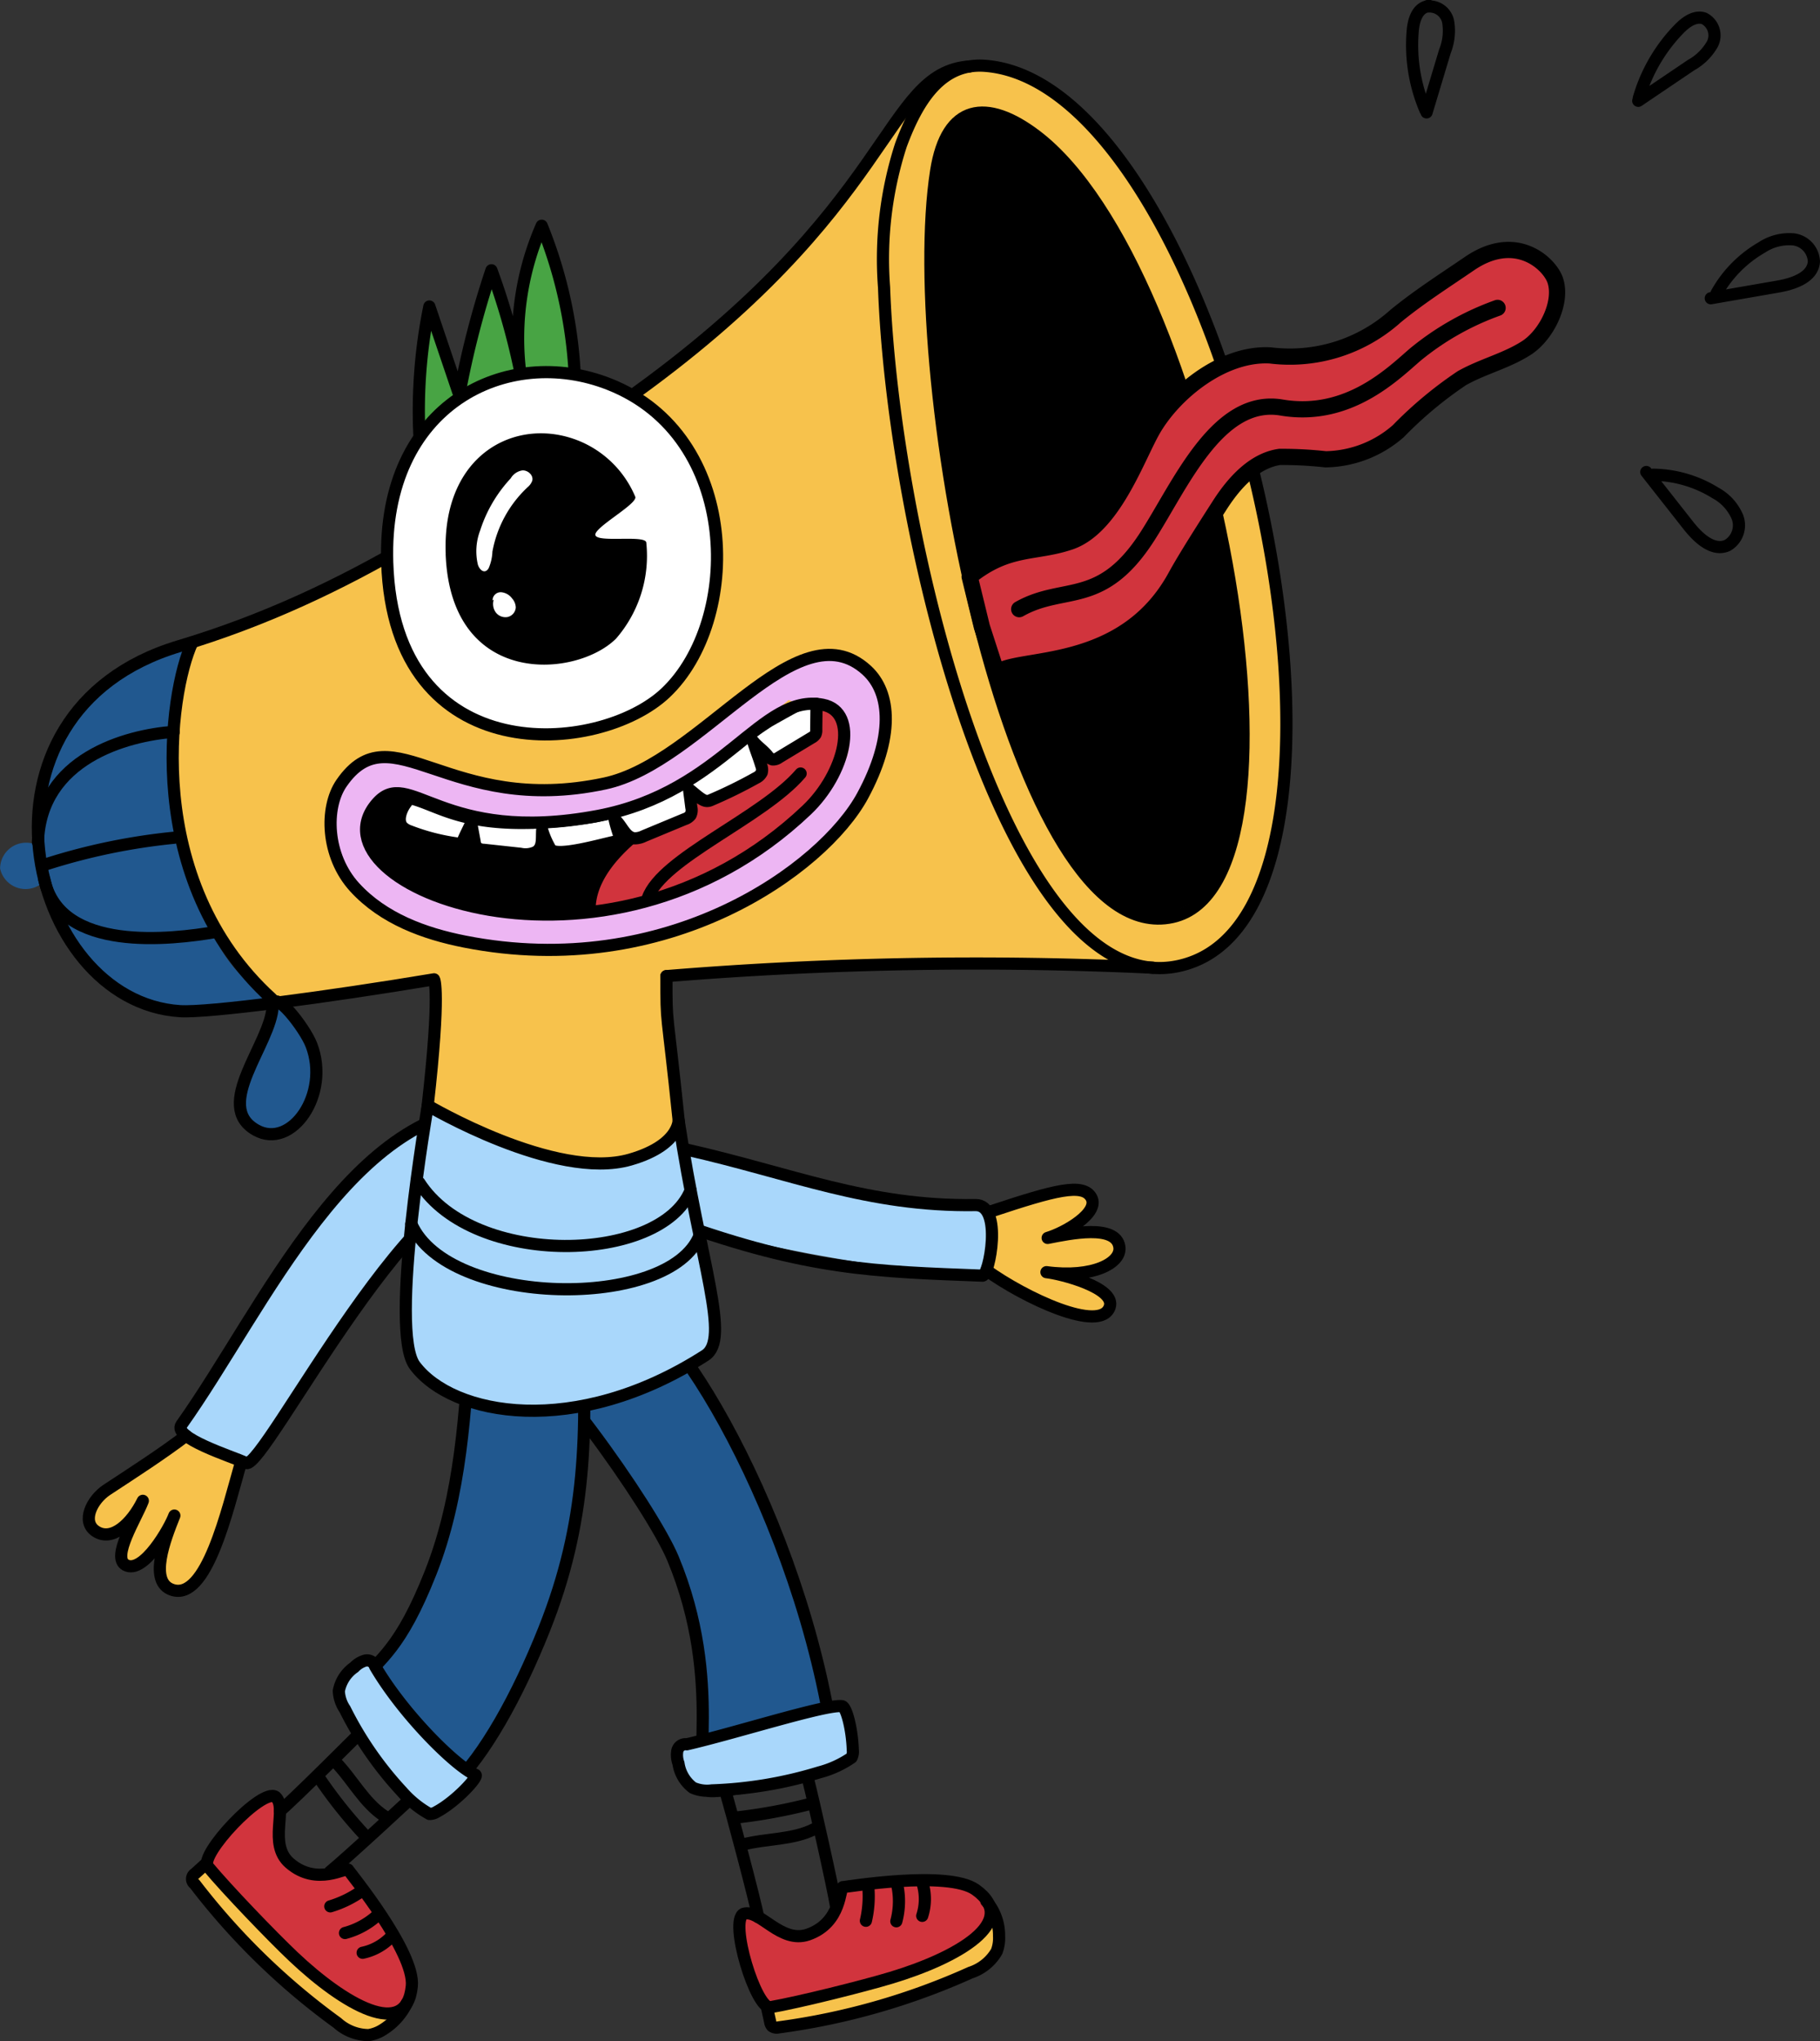 <svg id="Groupe_1599" data-name="Groupe 1599" xmlns="http://www.w3.org/2000/svg" xmlns:xlink="http://www.w3.org/1999/xlink" width="143.534" height="160.959" viewBox="0 0 143.534 160.959">
  <rect x="0" y="0" width="143.534" height="160.959" fill="#333333" stroke="none"/>
  <defs>
    <clipPath id="clip-path">
      <rect id="Rectangle_854" data-name="Rectangle 854" width="143.534" height="160.959" fill="none"/>
    </clipPath>
  </defs>
  <g id="Groupe_1598" data-name="Groupe 1598" clip-path="url(#clip-path)">
    <path id="Tracé_20330" data-name="Tracé 20330" d="M14.822,113.3l-5.813,3.656a5.228,5.228,0,0,0-1.654,1.4,1.783,1.783,0,0,0-.066,2.038,1.8,1.8,0,0,0,2.459.052,4.811,4.811,0,0,0,1.516-2.1c-.269.828-.658,1.442-.927,2.271-.18.552-.875,1.705-.763,2.275s.654.585,1.228.5a2.414,2.414,0,0,0,1.422-1.283c.443-.95,1.071-1.835,1.514-2.784-.446,1.451-1.148,3.96-.891,5.456.093.543.906.547,1.449.64.526.091.991-.715,1.279-1.165a26.819,26.819,0,0,0,2.728-6.62c.306-.987,1.371-2.294-.2-2.92-1.094-.435-2.614-.433-3.058-1.522" fill="#f7c24c"/>
    <path id="Tracé_20331" data-name="Tracé 20331" d="M30.614,90.435C24.5,95.416,14.17,112,14.3,112.507c.072.295,2.6,2.094,5.9,2.677,4.327-7.606,12.691-18.438,12.831-19.063.342-1.534-2.417-5.686-2.417-5.686" fill="#fff"/>
    <path id="Tracé_20332" data-name="Tracé 20332" d="M78.1,95.847c2.214-1.078,4.737-2.485,7.149-1.988.235.049.528.1.627.314.075.165.337.582.283.754a4.689,4.689,0,0,1-3.587,2.748c1.019-.076,2.243-.45,3.263-.526.877-.065,2.336.269,2.441,1.142.079.657-.928,1.45-1.535,1.712a7.62,7.62,0,0,1-4.156.329l3.421.907c.655.174,1.422.457,1.573,1.119a1.276,1.276,0,0,1-.968,1.378,3.372,3.372,0,0,1-1.827-.127,23.715,23.715,0,0,1-7.252-3.39,6.811,6.811,0,0,0,.812-4.568" fill="#f7c24c"/>
    <path id="Tracé_20333" data-name="Tracé 20333" d="M54.18,90.652c-.429,1.681,1.234,4.164.805,5.845-.165.645,13.7,3.781,21.608,3.89a2.58,2.58,0,0,0,.935-.167c1-.842.425-4.9-.591-5.2-.709-.209-7.072-.648-10.819-1.211-1.18-.178-11.938-3.157-11.938-3.157" fill="#a9d7fb"/>
    <path id="Tracé_20334" data-name="Tracé 20334" d="M39.6,87.274C27.785,86.915,20.88,103.1,14.309,112.346c-.724,1.018,3.937,2.485,5.11,3.008,1.4.622,14.067-24.926,20.756-21.946" fill="#a9d7fb"/>
    <path id="Tracé_20335" data-name="Tracé 20335" d="M39.6,87.274C27.785,86.915,20.88,103.1,14.309,112.346c-.724,1.018,3.937,2.485,5.11,3.008,1.4.622,14.067-24.926,20.756-21.946" fill="none" stroke="#000" stroke-linecap="round" stroke-linejoin="round" stroke-width="0.959"/>
    <path id="Tracé_20336" data-name="Tracé 20336" d="M14.674,113.2c-1.929,1.463-4.007,2.8-6.246,4.271-1.166.768-2.04,2.494-.877,3.267,1.275.849,2.816-.586,3.713-2.4-.529,1.391-2.5,4.443-1.35,5.063,1.4.753,3.482-2.928,3.836-3.9-.741,1.851-2.063,5.228-.17,5.856,2.709.9,4.33-6.229,5.435-10.085" fill="none" stroke="#000" stroke-linecap="round" stroke-linejoin="round" stroke-width="0.959"/>
    <path id="Tracé_20337" data-name="Tracé 20337" d="M53.311,96.394c10.43,3.755,15.7,3.867,24.179,4.191.514.02,1.622-5.6-.553-5.566-8.495.131-14.518-2.508-22.757-4.368" fill="none" stroke="#000" stroke-linecap="round" stroke-linejoin="round" stroke-width="0.959"/>
    <path id="Tracé_20338" data-name="Tracé 20338" d="M78.2,95.5c4.955-1.645,7.214-2.25,7.865-1.075.666,1.205-2.052,2.77-3.442,3.184,1.792-.353,5.359-1.1,5.653.687.211,1.291-2.1,2.5-5.748,2.013,1.16.126,5.5,1.229,4.988,2.744-.722,2.124-6.744-.747-9.718-2.888" fill="none" stroke="#000" stroke-linecap="round" stroke-linejoin="round" stroke-width="0.959"/>
    <path id="Tracé_20339" data-name="Tracé 20339" d="M49.056,104.851a5.3,5.3,0,0,1,2.189-.234,4.675,4.675,0,0,1,2.689,2.24c4.684,6.787,7.432,14.688,10.129,22.481a13.8,13.8,0,0,1,1.112,5.977,21.088,21.088,0,0,0-7.81,1.557,3.029,3.029,0,0,1-1.467.233c-.624-.189-.418-1.035-.479-1.685-.454-4.871,1.252-12.574-15.082-29.871a40.789,40.789,0,0,0,8.719-.7" fill="#21588f"/>
    <path id="Tracé_20340" data-name="Tracé 20340" d="M60.447,151.474a2.42,2.42,0,0,0-.94-.7.828.828,0,0,0-1.015.368,1.209,1.209,0,0,0,.011.719q.3,1.358.6,2.716c.247,1.117.344,2.667,1.319,3.265s2.463.015,3.573-.274a50.788,50.788,0,0,0,11.609-4.05,5.74,5.74,0,0,0,1.9-1.458,2.289,2.289,0,0,0,.383-2.265,3.138,3.138,0,0,0-2.049-1.444c-2.489-.791-4.244-.4-6.8.13a10.834,10.834,0,0,0-2.164.131,2.519,2.519,0,0,0-.548,1.273,3.223,3.223,0,0,1-2.566,2.351,4,4,0,0,1-3.734-1.168" fill="#d1343d"/>
    <path id="Tracé_20341" data-name="Tracé 20341" d="M78.043,151.483c-.8,2.183-3.362,3.058-5.608,3.658l-10.657,2.851c-.588.157-1.312.5-1.249,1.1.075.7,1.063.779,1.758.654,4.934-.888,9.945-1.8,14.426-4.048a4.4,4.4,0,0,0,2.033-1.661c.422-.784.344-2.293-.464-2.664" fill="#f7c24c"/>
    <path id="Tracé_20342" data-name="Tracé 20342" d="M49.267,102.737c4.208.814,14.683,18.8,16.665,36.461-2.917,1.1-9.559,2.269-10.1,1.995-1.483-.746,1.313-8.51-2.755-18.3-1.654-3.981-10.771-16.95-14.7-18.726" fill="none" stroke="#000" stroke-linecap="round" stroke-linejoin="round" stroke-width="0.959"/>
    <path id="Tracé_20343" data-name="Tracé 20343" d="M76.939,149c3.544,2.517-1.418,5.365-6.644,6.94-2.233.673-7.235,1.924-9.532,2.325-1.137.2-3.291-6.818-2.11-7.364,1.271-.4,2.913,2.39,5.08,1.635,2.692-.937,2.467-3.761,2.756-3.745C66.709,148.8,74.742,147.439,76.939,149Z" fill="none" stroke="#000" stroke-linecap="round" stroke-linejoin="round" stroke-width="0.959"/>
    <path id="Tracé_20344" data-name="Tracé 20344" d="M57.246,141.365c.356,1.2,2.33,8.554,2.54,9.789" fill="none" stroke="#000" stroke-linecap="round" stroke-linejoin="round" stroke-width="0.959"/>
    <path id="Tracé_20345" data-name="Tracé 20345" d="M68.475,148.756a8.416,8.416,0,0,1-.186,2.694" fill="none" stroke="#000" stroke-linecap="round" stroke-linejoin="round" stroke-width="0.959"/>
    <path id="Tracé_20346" data-name="Tracé 20346" d="M70.76,148.622a6.126,6.126,0,0,1-.071,2.868" fill="none" stroke="#000" stroke-linecap="round" stroke-linejoin="round" stroke-width="0.959"/>
    <path id="Tracé_20347" data-name="Tracé 20347" d="M72.772,148.551a4.29,4.29,0,0,1-.041,2.511" fill="none" stroke="#000" stroke-linecap="round" stroke-linejoin="round" stroke-width="0.959"/>
    <path id="Tracé_20348" data-name="Tracé 20348" d="M60.472,158.212q.134.606.268,1.212a.643.643,0,0,0,.15.34.651.651,0,0,0,.539.09,54.336,54.336,0,0,0,15.107-4.314,3.713,3.713,0,0,0,2.063-1.66,2.892,2.892,0,0,0,.191-1.211,4.14,4.14,0,0,0-1-2.765" fill="none" stroke="#000" stroke-linecap="round" stroke-linejoin="round" stroke-width="0.959"/>
    <path id="Tracé_20349" data-name="Tracé 20349" d="M63.745,140.368c.372,1.432,1.954,8.463,2.187,9.924" fill="none" stroke="#000" stroke-linecap="round" stroke-linejoin="round" stroke-width="0.959"/>
    <path id="Tracé_20350" data-name="Tracé 20350" d="M57.967,143.319a42.38,42.38,0,0,0,5.987-1.1c.045-.012.1-.019.128.022s-.071.074-.06.029" fill="none" stroke="#000" stroke-linecap="round" stroke-linejoin="round" stroke-width="0.959"/>
    <path id="Tracé_20351" data-name="Tracé 20351" d="M58.565,145.446c1.886-.5,3.958-.352,5.693-1.244" fill="none" stroke="#000" stroke-linecap="round" stroke-linejoin="round" stroke-width="0.959"/>
    <path id="Tracé_20352" data-name="Tracé 20352" d="M54.162,137.536a.659.659,0,0,0-.745.513,1.912,1.912,0,0,0,.091.993,2.922,2.922,0,0,0,1.135,1.919,2.774,2.774,0,0,0,1.5.209,32.666,32.666,0,0,0,8.474-1.422,8.1,8.1,0,0,0,2.539-1.161,1.025,1.025,0,0,0,.1-.581c-.052-1.708-.518-3.421-.849-3.473-1.208-.19-8.425,2.125-12.251,3" fill="#a9d7fb"/>
    <path id="Tracé_20353" data-name="Tracé 20353" d="M54.162,137.536a.659.659,0,0,0-.745.513,1.912,1.912,0,0,0,.091.993,2.922,2.922,0,0,0,1.135,1.919,2.774,2.774,0,0,0,1.5.209,32.666,32.666,0,0,0,8.474-1.422,8.1,8.1,0,0,0,2.539-1.161,1.025,1.025,0,0,0,.1-.581c-.052-1.708-.518-3.421-.849-3.473C65.205,134.343,57.988,136.658,54.162,137.536Z" fill="none" stroke="#000" stroke-linecap="round" stroke-linejoin="round" stroke-width="0.959"/>
    <path id="Tracé_20354" data-name="Tracé 20354" d="M37.413,105.208a79.665,79.665,0,0,1-3.169,18.235c-.885,2.982-2.2,6.2-5.014,7.528-.665.312-1.478.593-1.695,1.3a4.865,4.865,0,0,0,0,2.855c1.129,1.893,2.007,3.328,3.206,5.178s4.168,2.912,5.523,1.173a10.707,10.707,0,0,0,.691-1.439c2.111-3.759,3.753-6.987,5.493-10.421,1.867-3.686,2.728-8.15,3.284-12.245a78.068,78.068,0,0,0,.344-14.113c-.017-.4.132-1.056-.1-1.382-.443-.612-1.015.2-1.757.346a21.44,21.44,0,0,0-7.16,2.79" fill="#21588f"/>
    <path id="Tracé_20355" data-name="Tracé 20355" d="M21.092,141.831a16.311,16.311,0,0,0-3.872,2.9,2.1,2.1,0,0,0-.8,1.6,2.137,2.137,0,0,0,.471.963,39.139,39.139,0,0,0,11.8,10.7c.808.474,1.824.923,2.637.456a1.914,1.914,0,0,0,.75-.9c.687-1.526.007-3.306-.818-4.762a24.148,24.148,0,0,0-3.753-4.98,1.327,1.327,0,0,0-.637-.429,1.735,1.735,0,0,0-.832.148A3.283,3.283,0,0,1,22,144.531a14.392,14.392,0,0,0,.1-1.85c-.079-.613-.571-1.255-1.184-1.175" fill="#d1343d"/>
    <path id="Tracé_20356" data-name="Tracé 20356" d="M15.348,148.541c1.273,1.939,3.049,3.14,4.572,4.89,2.664,3.059,6.141,6.67,9.15,7.035a2.582,2.582,0,0,0,1.981-1.06c.215-.623-.59-.47-1.2-.727a23.425,23.425,0,0,1-9.786-7.568c-1.171-1.537-3.051-3.865-3.988-4.019-.313.291-1.284,1.089-.878,1.223" fill="#f7c24c"/>
    <path id="Tracé_20357" data-name="Tracé 20357" d="M37.1,104.654c-.384,6.556-.729,13.258-3.145,19.364-2.363,5.972-3.97,6.778-5.721,8.794,1.987,4.152,4.89,10.386,7.487,7.949,2.461-2.309,5.09-7.018,7.191-12.288,3.389-8.5,3.4-15.448,2.983-24.586" fill="none" stroke="#000" stroke-linecap="round" stroke-linejoin="round" stroke-width="0.959"/>
    <path id="Tracé_20358" data-name="Tracé 20358" d="M32.478,156.6c-.421,4.326-5.36,1.438-9.325-2.312-1.695-1.6-5.268-5.32-6.758-7.114-.738-.887,4.278-6.246,5.339-5.492.981.9-.625,3.715,1.108,5.22,2.152,1.869,4.491.27,4.62.528C27.561,147.626,32.739,153.916,32.478,156.6Z" fill="none" stroke="#000" stroke-linecap="round" stroke-linejoin="round" stroke-width="0.959"/>
    <path id="Tracé_20359" data-name="Tracé 20359" d="M29.307,135.717c-.864.906-6.262,6.276-7.229,7.072" fill="none" stroke="#000" stroke-linecap="round" stroke-linejoin="round" stroke-width="0.959"/>
    <path id="Tracé_20360" data-name="Tracé 20360" d="M28.479,149.134a8.429,8.429,0,0,1-2.429,1.18" fill="none" stroke="#000" stroke-linecap="round" stroke-linejoin="round" stroke-width="0.959"/>
    <path id="Tracé_20361" data-name="Tracé 20361" d="M29.732,151.051a6.128,6.128,0,0,1-2.524,1.365" fill="none" stroke="#000" stroke-linecap="round" stroke-linejoin="round" stroke-width="0.959"/>
    <path id="Tracé_20362" data-name="Tracé 20362" d="M30.8,152.76a4.291,4.291,0,0,1-2.2,1.213" fill="none" stroke="#000" stroke-linecap="round" stroke-linejoin="round" stroke-width="0.959"/>
    <path id="Tracé_20363" data-name="Tracé 20363" d="M16.3,146.9l-.918.835a.485.485,0,0,0-.03.811A54.3,54.3,0,0,0,26.6,159.5a3.719,3.719,0,0,0,2.467.965,2.908,2.908,0,0,0,1.145-.437,5.049,5.049,0,0,0,1.863-2.067" fill="none" stroke="#000" stroke-linecap="round" stroke-linejoin="round" stroke-width="0.959"/>
    <path id="Tracé_20364" data-name="Tracé 20364" d="M33.4,140.859c-1.057,1.035-6.221,5.787-7.372,6.716" fill="none" stroke="#000" stroke-linecap="round" stroke-linejoin="round" stroke-width="0.959"/>
    <path id="Tracé_20365" data-name="Tracé 20365" d="M25.27,140.337a37.212,37.212,0,0,0,3.575,4.449" fill="none" stroke="#000" stroke-linecap="round" stroke-linejoin="round" stroke-width="0.959"/>
    <path id="Tracé_20366" data-name="Tracé 20366" d="M26.423,138.89c1.369,1.391,2.274,3.259,3.911,4.322" fill="none" stroke="#000" stroke-linecap="round" stroke-linejoin="round" stroke-width="0.959"/>
    <path id="Tracé_20367" data-name="Tracé 20367" d="M29.577,131.379a.659.659,0,0,0-.791-.44,1.908,1.908,0,0,0-.849.523,2.916,2.916,0,0,0-1.216,1.868,2.775,2.775,0,0,0,.48,1.439,27.658,27.658,0,0,0,4.5,6.5,8.127,8.127,0,0,0,2.168,1.76,1.022,1.022,0,0,0,.566-.166c1.508-.8,3.361-2.794,3.052-2.925-1.514-.643-5.669-4.725-7.912-8.56" fill="#a9d7fb"/>
    <path id="Tracé_20368" data-name="Tracé 20368" d="M29.577,131.379a.659.659,0,0,0-.791-.44,1.908,1.908,0,0,0-.849.523,2.916,2.916,0,0,0-1.216,1.868,2.775,2.775,0,0,0,.48,1.439,27.658,27.658,0,0,0,4.5,6.5,8.127,8.127,0,0,0,2.168,1.76,1.022,1.022,0,0,0,.566-.166c1.508-.8,3.361-2.794,3.052-2.925C35.975,139.3,31.82,135.214,29.577,131.379Z" fill="none" stroke="#000" stroke-linecap="round" stroke-linejoin="round" stroke-width="0.959"/>
    <path id="Tracé_20369" data-name="Tracé 20369" d="M14.021,64.7c2.214,10.266,6.654,13.617,7.339,13.88,1.1.423,7.4-.662,12.873-1.362.694,4.3-.341,2.867-.464,7.577-.206,7.851-2.763,20.736-1.474,22.413,1.618,2.1,17.724-1.081,21.51-2.972,3.543-1.9.386-5.011-.018-11.79-.64-10.728-1.347-14.3-1.23-15.479,5.335-.2,24.527-1.85,36.3-.636-3.393-3.186-10.508-5.884-15.88-30.754C71.1,36.864,67.214,19.59,72.028,8.17,53.87,33.5,25.982,47.5,15.164,50.651A25.463,25.463,0,0,0,14.021,64.7" fill="#f7c24c"/>
    <path id="Tracé_20370" data-name="Tracé 20370" d="M14.415,51.061c-2.844-.053-5.465,1.664-7.324,3.816A16.67,16.67,0,0,0,3.116,66.741,2.049,2.049,0,0,0,.008,68.477,2.049,2.049,0,0,0,3.4,69.56c1.076,3.593,3.5,7.22,6.847,8.9s7.589,1.4,11.114.118c.289,1.893-.917,3.641-1.768,5.356s-1.3,3.685.183,4.892a2.614,2.614,0,0,0,3.4-.115,4.563,4.563,0,0,0,2-3.157A7.237,7.237,0,0,0,22.862,79.8c-1.1-1-2.492-1.637-3.6-2.631a12.073,12.073,0,0,1-2.81-4.318A34.747,34.747,0,0,1,14.6,51.026" fill="#21588f"/>
    <path id="Tracé_20371" data-name="Tracé 20371" d="M72.753,6.6c-3.394,6.655-3.173,14.5-2.85,22.406a47.372,47.372,0,0,0,1.126,9.5c1.167,4.363,2.334,8.726,3.654,13.44A49.163,49.163,0,0,0,82.664,70.4a19.051,19.051,0,0,0,4.3,4.346c4.722,3.47,9.1.774,11.325-2.93a14.212,14.212,0,0,0,1.467-3.93C102.7,56,100.889,43.41,97.452,31.66c-2.63-8.991-6.532-18.155-14.013-23.8-1.947-1.467-4.254-2.7-6.688-2.558s-4.877,2.114-4.778,4.55c.017.413.169.9.566,1.006.567.155,1.522.492,1.836-.006a3.8,3.8,0,0,1,3.831-1.981,7.567,7.567,0,0,1,3.935,1.69c6.209,5.37,9.407,13.4,11.582,21.319,1.355,4.929,2.4,9.937,3.445,14.941a44.237,44.237,0,0,1,1.244,9.032,44.212,44.212,0,0,1-1.222,8.876c-.634,3.053-1.687,6.6-4.637,7.614a6.053,6.053,0,0,1-5.746-1.472,16,16,0,0,1-3.494-5.089c-6.906-13.879-9.834-29.368-9.938-44.87-.026-3.9-.522-8,1.657-11.224.544-.806,1.193-1.925.521-2.629a2,2,0,0,0-1.6-.369c-.863.052-2.039.513-1.792,1.341" fill="#f7c24c"/>
    <path id="Tracé_20372" data-name="Tracé 20372" d="M73.376,18.2c.006,4.556,1.5,22.194,3.465,29.367,1.959,7.147,4.614,18.975,12.018,24.224,2.051,1.453,8.509-.4,8.827-7.989.768-18.388-2.695-30.049-10.207-46.189C83.627,9.333,77.781,8.146,75.66,9c0,0-2.294,1.765-2.284,9.2"/>
    <path id="Tracé_20373" data-name="Tracé 20373" d="M129.241,7.751a13.053,13.053,0,0,1,3.186-5.476c.525-.538,1.257-1.067,1.968-.821a1.5,1.5,0,0,1,.65,2.025,4.369,4.369,0,0,1-1.683,1.658L129.2,7.949" fill="none" stroke="#000" stroke-linecap="round" stroke-miterlimit="10" stroke-width="0.959"/>
    <path id="Tracé_20374" data-name="Tracé 20374" d="M112.415,8.681a13.05,13.05,0,0,1-1-6.257c.066-.748.3-1.621,1-1.88A1.5,1.5,0,0,1,114.206,1.7a4.357,4.357,0,0,1-.254,2.349l-1.446,4.813" fill="none" stroke="#000" stroke-linecap="round" stroke-miterlimit="10" stroke-width="0.959"/>
    <path id="Tracé_20375" data-name="Tracé 20375" d="M135.364,23.146a9.547,9.547,0,0,1,3.59-3.641,3.911,3.911,0,0,1,2.483-.631,1.835,1.835,0,0,1,1.616,1.748c-.077,1.24-1.593,1.759-2.816,1.971l-5.316.923" fill="none" stroke="#000" stroke-linecap="round" stroke-miterlimit="10" stroke-width="0.959"/>
    <path id="Tracé_20376" data-name="Tracé 20376" d="M130.371,37.431a9.533,9.533,0,0,1,4.909,1.431,3.9,3.9,0,0,1,1.734,1.886A1.834,1.834,0,0,1,136.242,43c-1.126.521-2.3-.567-3.071-1.543l-3.336-4.24" fill="none" stroke="#000" stroke-linecap="round" stroke-miterlimit="10" stroke-width="0.959"/>
    <path id="Tracé_20377" data-name="Tracé 20377" d="M77.7,5.191C96.679,6.66,110.957,70.446,93.679,75.973c-13.815,4.421-23.24-33.125-23.958-53.316a29.166,29.166,0,0,1,1.334-11.23C72.337,7.98,74.191,4.919,77.7,5.191Z" fill="none" stroke="#000" stroke-linecap="round" stroke-linejoin="round" stroke-width="0.959"/>
    <path id="Tracé_20378" data-name="Tracé 20378" d="M92.449,72.31C79.9,75.039,71.258,29.924,73.829,13.48c.828-5.293,3.986-5.745,7.9-2.764C95.365,21.1,104.537,69.681,92.449,72.31Z" fill="none" stroke="#000" stroke-linecap="round" stroke-linejoin="round" stroke-width="0.959"/>
    <path id="Tracé_20379" data-name="Tracé 20379" d="M52.557,76.967A298.953,298.953,0,0,1,90.91,76.3" fill="none" stroke="#000" stroke-linecap="round" stroke-miterlimit="10" stroke-width="0.959"/>
    <path id="Tracé_20380" data-name="Tracé 20380" d="M15.164,50.65c-1.857,3.989-3.975,18.788,6.264,28.1" fill="none" stroke="#000" stroke-linecap="round" stroke-miterlimit="10" stroke-width="0.959"/>
    <path id="Tracé_20381" data-name="Tracé 20381" d="M21.506,79.323c.063-1.451,2.528,1.713,3.051,3.068,1.5,3.877-1.569,8.282-4.361,6.718C16.743,87.175,21.375,82.307,21.506,79.323Z" fill="none" stroke="#000" stroke-linecap="round" stroke-miterlimit="10" stroke-width="0.959"/>
    <path id="Tracé_20382" data-name="Tracé 20382" d="M13.737,66.054a49.009,49.009,0,0,0-10.13,2.1" fill="none" stroke="#000" stroke-linecap="round" stroke-miterlimit="10" stroke-width="0.959"/>
    <path id="Tracé_20383" data-name="Tracé 20383" d="M13.7,57.705C9.969,57.97,3.19,59.827,2.992,66.4" fill="none" stroke="#000" stroke-linecap="round" stroke-miterlimit="10" stroke-width="0.959"/>
    <path id="Tracé_20384" data-name="Tracé 20384" d="M17,73.488c-3.424.584-12.274,1.663-13.511-4.159" fill="none" stroke="#000" stroke-linecap="round" stroke-miterlimit="10" stroke-width="0.959"/>
    <path id="Tracé_20385" data-name="Tracé 20385" d="M52.557,76.967c0,4.168.006,2.07.974,11.455.631,6.129-22.811,25.342-19.8-1.252,1.033-9.112.5-9.951.5-9.951-8.43,1.406-17.829,2.652-20.038,2.51-12.121-.775-17.488-23.55-.079-28.774C27.642,46.9,37.779,39.728,49.3,31.564,70.784,16.344,69.62,5.745,76.456,5.24" fill="none" stroke="#000" stroke-linecap="round" stroke-linejoin="round" stroke-width="0.959"/>
    <path id="Tracé_20386" data-name="Tracé 20386" d="M53.53,88.423c1.741,11.441,4.107,17.153,2.08,18.455-10.248,6.573-19.929,4.764-22.9.787-2.061-2.755,1.03-20.494,1.03-20.494s10.056,5.954,15.946,4.265C54,90.2,53.451,87.9,53.53,88.423" fill="#a9d7fb"/>
    <path id="Tracé_20387" data-name="Tracé 20387" d="M53.53,88.423c1.741,11.441,4.107,17.153,2.08,18.455-10.248,6.573-19.929,4.764-22.9.787-2.061-2.755,1.03-20.494,1.03-20.494s10.056,5.954,15.946,4.265C54,90.2,53.451,87.9,53.53,88.423Z" fill="none" stroke="#000" stroke-linecap="round" stroke-linejoin="round" stroke-width="0.959"/>
    <path id="Tracé_20388" data-name="Tracé 20388" d="M32.436,96.5c2.9,6.6,20.416,6.821,22.735.911" fill="none" stroke="#000" stroke-linecap="round" stroke-linejoin="round" stroke-width="0.959"/>
    <path id="Tracé_20389" data-name="Tracé 20389" d="M33.064,93.247c4.327,6.755,19.063,6.371,21.4.612" fill="none" stroke="#000" stroke-linecap="round" stroke-linejoin="round" stroke-width="0.959"/>
    <path id="Tracé_20390" data-name="Tracé 20390" d="M33.146,33.7a77.346,77.346,0,0,1,.919-9.892,49.874,49.874,0,0,1,2,6.382c.932-2.775,1.586-6.127,2.517-8.9a45.125,45.125,0,0,0,2.612,7.579c-.258-3.9.678-7.254,1.527-11.066a31.106,31.106,0,0,1,2.827,10.277,1.6,1.6,0,0,1-.175,1.152c-.133.173-.156,1.663-.347,1.768a53.8,53.8,0,0,1-7.967,3.251c-.786.293-2.7,1.192-3.535,1.082s-.991-1.454-.617-2.2" fill="#48a444"/>
    <path id="Tracé_20391" data-name="Tracé 20391" d="M33.153,35.575a41.084,41.084,0,0,1,.709-11.407q1.177,3.488,2.357,6.973a71.907,71.907,0,0,1,2.538-9.829A55.352,55.352,0,0,1,41,29.147,22.107,22.107,0,0,1,42.721,17.8a36.11,36.11,0,0,1,2.647,13.04" fill="none" stroke="#000" stroke-linecap="round" stroke-linejoin="round" stroke-width="0.959"/>
    <path id="Tracé_20392" data-name="Tracé 20392" d="M30.538,44.352C31.066,60.89,47.3,59.556,52.5,54.623c6.01-5.7,5.96-20.219-4.449-24.329-8-3.157-17.914,1.531-17.514,14.058" fill="#fff"/>
    <path id="Tracé_20393" data-name="Tracé 20393" d="M30.538,44.352C31.066,60.89,47.3,59.556,52.5,54.623c6.01-5.7,5.96-20.219-4.449-24.329C40.054,27.137,30.138,31.825,30.538,44.352Z" fill="none" stroke="#000" stroke-linecap="round" stroke-miterlimit="10" stroke-width="0.959"/>
    <path id="Tracé_20394" data-name="Tracé 20394" d="M35.146,43.688c.4,10.564,10.292,9.793,13.437,6.668a9.958,9.958,0,0,0,2.387-7.569c-.045-.639-3.864.03-4.015-.593-.144-.592,3.386-2.478,3.142-3.033A8.179,8.179,0,0,0,45.751,34.8c-4.891-2.056-10.911.889-10.6,8.891"/>
    <path id="Tracé_20395" data-name="Tracé 20395" d="M40.307,37.686a10.9,10.9,0,0,0-2.437,4.133,4.626,4.626,0,0,0-.186,2.689c.086.294.344.63.628.516a.507.507,0,0,0,.236-.245,3.652,3.652,0,0,0,.286-1.283A9.226,9.226,0,0,1,41.627,38.4a1.179,1.179,0,0,0,.35-.5c.11-.427-.354-.843-.794-.807a1.3,1.3,0,0,0-.988.79" fill="#fff"/>
    <path id="Tracé_20396" data-name="Tracé 20396" d="M38.94,47.277a1.137,1.137,0,0,0,.159,1.01.955.955,0,0,0,.938.362.824.824,0,0,0,.639-.751,1.115,1.115,0,0,0-.289-.71,1.193,1.193,0,0,0-.885-.493.646.646,0,0,0-.657.654" fill="#fff"/>
    <path id="Tracé_20397" data-name="Tracé 20397" d="M47.136,64.23c9.9-1.865,12.875-9.7,17.724-8.742,2.921.577,1.755,5.414-1.271,8.28-15.983,15.144-39.476,5.961-33.919-.5,2.566-2.98,5.052,3.3,17.466.957"/>
    <path id="Tracé_20398" data-name="Tracé 20398" d="M57.714,55.711C53,58.986,51.033,61.366,45.435,62.305a21.87,21.87,0,0,1-10.423-1.15c-1.526-.506-2.519-1.242-4.116-1.273s-3.035.339-3.88,1.754c-3.138,5.251,1.307,9.683,4.689,11.05A32.259,32.259,0,0,0,38.943,74.5,32.681,32.681,0,0,0,57.7,71.382c3.282-1.73,7.549-4.074,10.058-8.576a13.6,13.6,0,0,0,1.881-4.938,5.954,5.954,0,0,0-1.583-4.886c-1.846-1.824-6.768-.955-6.348,1.174.14.708.02,1.316,1.9,1.169,1-.078,1.93-.237,2.564.616a4.125,4.125,0,0,1-.1,5.04c-3.432,5.12-10.117,8.722-14.511,9.93a30.643,30.643,0,0,1-16.12-.039c-2.829-.89-5.2-1.957-6.121-3.943a3.644,3.644,0,0,1,.322-4.066c1.968-2.172,3.495,1.459,12.268,1.724a25.369,25.369,0,0,0,12.586-3.393,42.11,42.11,0,0,0,4.718-3.5l4.655-3.9c.251-.21.529-.509.431-.831-.112-.368-.336-.876-.7-.814a50.748,50.748,0,0,0-5.9,3.568" fill="#edb6f3"/>
    <path id="Tracé_20399" data-name="Tracé 20399" d="M46.975,71.725c0-4.193,6.2-7.657,9.767-9.592a33.251,33.251,0,0,0,4.9-3.072c1.03-.723,1.521-3.281,2.748-3.559.879-.2,1.3.582,1.954,1.2.811.757-.4,3.494-.777,4.539a9.555,9.555,0,0,1-3.625,4.185A37.077,37.077,0,0,1,47.4,71.867" fill="#d1343d"/>
    <path id="Tracé_20400" data-name="Tracé 20400" d="M47.706,61.775c7.672-1.64,15.107-13.972,20.641-8.933,1.97,1.794,2.156,5.333-.314,9.9-3.117,5.757-15.4,14.647-31.385,11.5-3.181-.627-6.416-1.807-8.679-4.282s-2.365-6.287-1.036-8.207C30.91,56,35.322,64.422,47.706,61.775Z" fill="none" stroke="#000" stroke-miterlimit="10" stroke-width="0.959"/>
    <path id="Tracé_20401" data-name="Tracé 20401" d="M64.129,55.491c0,.483-.006,1.656-.008,2.139a.744.744,0,0,1-.057.344.771.771,0,0,1-.31.271l-2.58,1.549a.751.751,0,0,1-.493.154.727.727,0,0,1-.4-.3c-.383-.459-.789-.769-1.172-1.228.215.712.453,1.276.669,1.989a.9.9,0,0,1,.044.557.939.939,0,0,1-.448.426,37.38,37.38,0,0,1-3.581,1.745c-.459.195-.725-.15-1.724-.981q.1.775.2,1.551a.9.9,0,0,1-.062.6.953.953,0,0,1-.468.315l-3.224,1.332a1.628,1.628,0,0,1-.715.174c-.755-.053-1.005-1.014-1.584-1.488.088.407.217.808.346,1.209a.45.45,0,0,1,.007.381.485.485,0,0,1-.333.164c-.95.184-4.649,1.271-5.074.588a6.623,6.623,0,0,1-.653-1.6c-.041.7.076,1.454-.493,1.815a1.923,1.923,0,0,1-1.236.143l-2.894-.311a.849.849,0,0,1-.529-.182.8.8,0,0,1-.178-.439q-.143-.767-.284-1.533L36.312,66.2a.579.579,0,0,1-.235.31.589.589,0,0,1-.351.023A16.673,16.673,0,0,1,32.08,65.6a1.527,1.527,0,0,1-.573-.325c-.5-.514.019-1.464.4-1.942,2.657.46,4.771,3.131,15.043,1.528A23.293,23.293,0,0,0,55.5,61.179a64.614,64.614,0,0,1,5.372-3.9c2.124-1.21,3.261-1.786,3.261-1.786" fill="#fff"/>
    <path id="Tracé_20402" data-name="Tracé 20402" d="M64.394,55.5c0,.486-.019,1.565-.021,2.051a.737.737,0,0,1-.057.346.781.781,0,0,1-.309.273l-2.58,1.557a.75.75,0,0,1-.493.155.732.732,0,0,1-.4-.3c-.384-.462-.757-.67-1.141-1.132.216.717.422,1.181.638,1.9a.9.9,0,0,1,.045.56.936.936,0,0,1-.449.428,37.257,37.257,0,0,1-3.58,1.755c-.459.195-.711-.041-1.71-.877.067.52.12.929.186,1.449a.911.911,0,0,1-.062.607.95.95,0,0,1-.468.317l-3.223,1.339a1.631,1.631,0,0,1-.715.174c-.756-.053-1.006-1.02-1.586-1.5.089.408.219.812.348,1.216a.462.462,0,0,1,.007.383.484.484,0,0,1-.333.165c-.95.185-4.649,1.277-5.074.589a6.908,6.908,0,0,1-.658-1.494c-.041.7.081,1.352-.488,1.715a1.91,1.91,0,0,1-1.236.143l-2.894-.314a.856.856,0,0,1-.529-.183.808.808,0,0,1-.178-.442L37.161,64.9c-.194.44-.4.821-.593,1.262a.447.447,0,0,1-.587.335,16.632,16.632,0,0,1-3.646-.946,1.533,1.533,0,0,1-.573-.328c-.5-.518-.1-1.464.284-1.945" fill="none" stroke="#000" stroke-linecap="round" stroke-linejoin="round" stroke-width="0.959"/>
    <path id="Tracé_20403" data-name="Tracé 20403" d="M47.17,64.331c9.9-1.868,12.873-9.723,17.722-8.762,2.921.579,1.756,5.429-1.268,8.3-15.981,15.181-39.476,5.967-33.92-.505C32.269,60.379,34.756,66.672,47.17,64.331Z" fill="none" stroke="#000" stroke-miterlimit="10" stroke-width="0.959"/>
    <path id="Tracé_20404" data-name="Tracé 20404" d="M51.085,70.816c1.113-3.155,9.071-6.334,12.056-9.826" fill="none" stroke="#000" stroke-linecap="round" stroke-miterlimit="10" stroke-width="0.959"/>
    <path id="Tracé_20405" data-name="Tracé 20405" d="M78.613,53.059c1.6-1.376,10.7-.81,14.845-8.4.78-1.426,2.345-3.876,3.48-5.643s1.982-2.706,3.984-2.991c1.215-.173,3.256.433,4.475.4,2.094-.057,4.031-1.359,5.663-2.806a31.325,31.325,0,0,1,5.005-4.172c1.645-.931,3.511-1.361,5.1-2.386s2.105-3.761,1.525-5.5c-.424-1.266-2.12-1.885-3.45-1.883a3.705,3.705,0,0,0-2.718,1.026c-1.989,1.355-4.408,2.655-6.278,4.184-3.8,3.1-6.042,3.03-9.307,2.848a11.225,11.225,0,0,0-9.6,5.417c-1.252,2.292-3.675,8.458-6.959,9.567-2.78.939-4.862.308-7.912,2.751l.965,3.255Z" fill="#d1343d"/>
    <path id="Tracé_20406" data-name="Tracé 20406" d="M118.106,24.277a21.725,21.725,0,0,0-6.451,3.648c-1.7,1.445-5.264,5.106-10.584,4.209-5.049-.852-7.984,6.118-10.587,10.165-3.636,5.653-6.573,3.732-10.105,5.733" fill="none" stroke="#000" stroke-linecap="round" stroke-miterlimit="10" stroke-width="1.279"/>
    <path id="Tracé_20407" data-name="Tracé 20407" d="M78.613,53.059c1.6-1.376,9.967-.011,14.114-7.6.779-1.427,2.344-3.876,3.479-5.643s2.714-3.505,4.716-3.79a31.522,31.522,0,0,1,3.627.189,8.888,8.888,0,0,0,5.732-2.223,31.325,31.325,0,0,1,5.005-4.172c1.645-.931,3.511-1.361,5.1-2.386s2.849-3.589,2.267-5.331c-.422-1.266-3.05-3.858-6.764-1.318-1.987,1.359-3.942,2.6-5.813,4.129a12.482,12.482,0,0,1-9.893,3.11c-3.843-.214-7.775,3.087-9.386,6.037-1.252,2.293-3.13,7.547-6.414,8.656-2.78.939-4.862.308-7.912,2.751l.965,3.959Z" fill="none" stroke="#000" stroke-linecap="round" stroke-linejoin="round" stroke-width="1.279"/>
  </g>
</svg>
